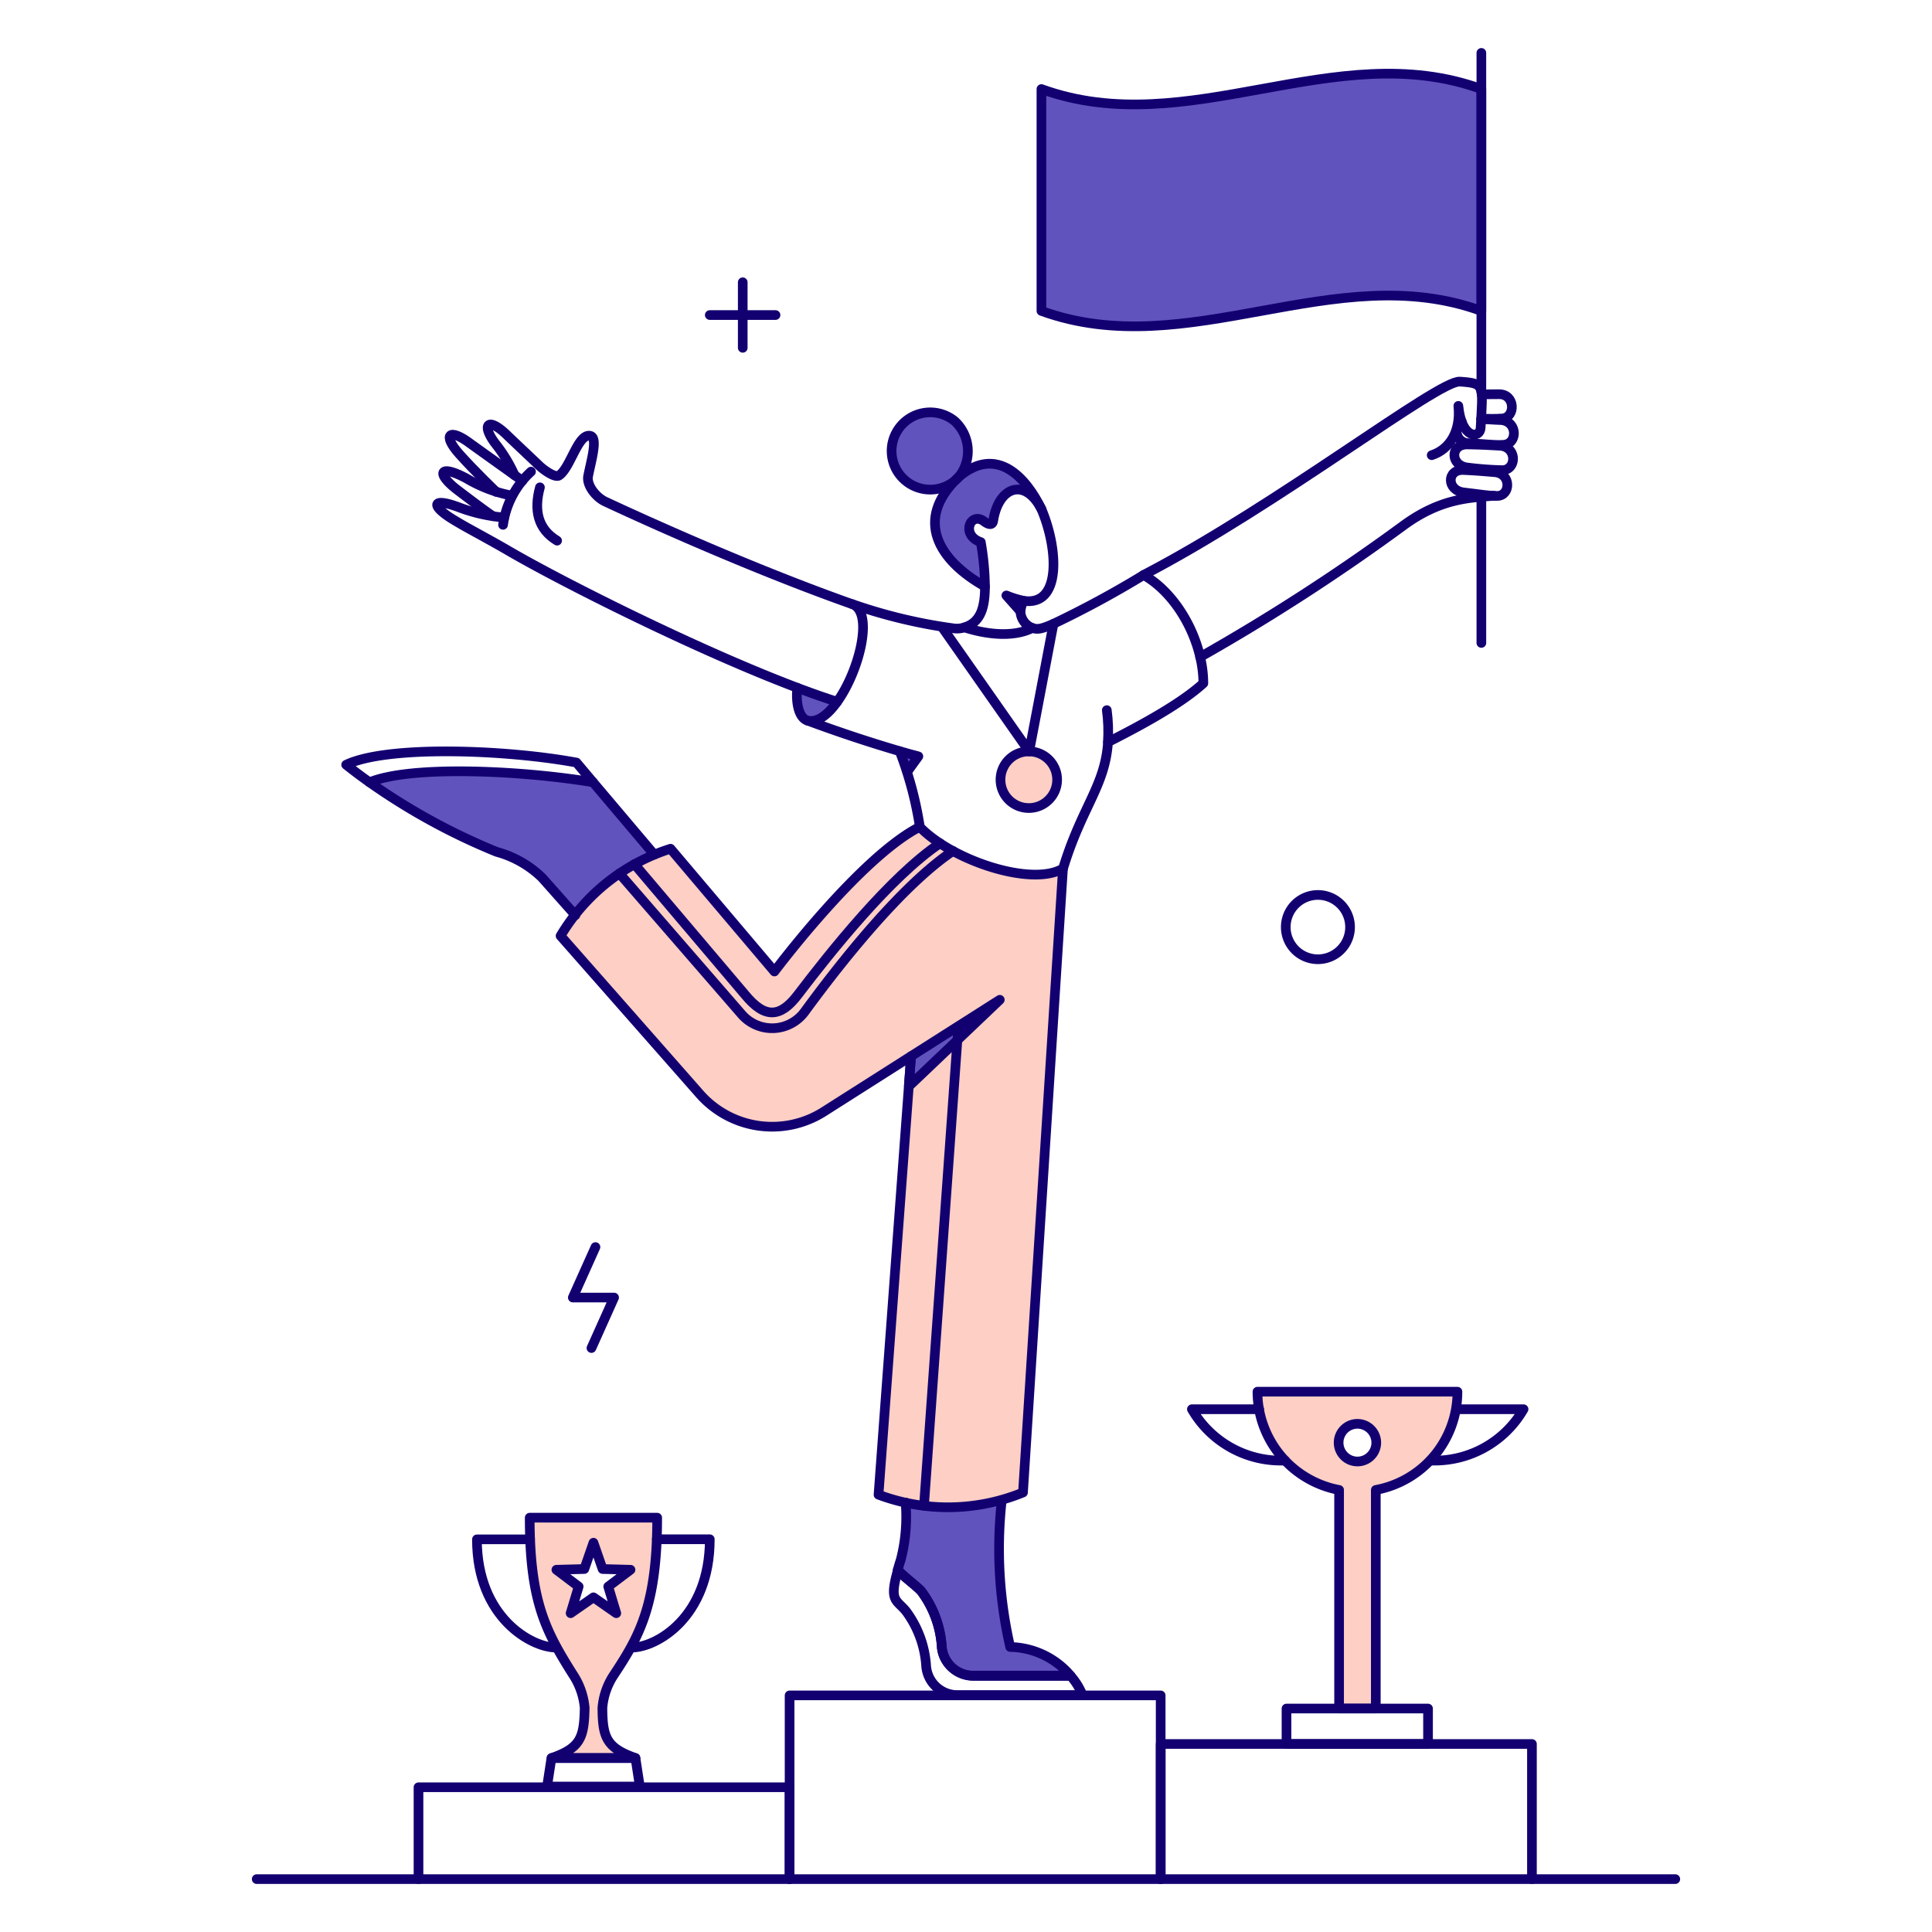 <svg xmlns="http://www.w3.org/2000/svg" fill="none" viewBox="-1 -1 400 400" id="Trophy-Awards--Streamline-Bangalore" height="400" width="400"><desc>Trophy Awards Streamline Illustration: https://streamlinehq.com</desc><g id="Users-People-Trophy-Awards-01"><g id="color 2"><path id="Vector" fill="#fecfc4" d="M189.434 170.189c-12.439 6.352 -30.097 29.946 -30.097 29.946L137.823 174.722a40.873 40.873 0 0 0 -22.762 18.039l28.925 32.781a19.95 19.95 0 0 0 25.635 3.63l36.417 -23.178 -18.829 17.922 -6.276 84.543a40.662 40.662 0 0 0 29.87 -0.416l8.28 -129.235c-6.471 3.857 -22.957 -1.699 -29.649 -8.621Z" stroke-width="2"></path><path id="Vector_2" fill="#fecfc4" d="M212.082 154.573a5.861 5.861 0 1 0 0 11.721 5.861 5.861 0 0 0 0 -11.721Z" stroke-width="2"></path><path id="Vector_3" fill="#fecfc4" d="M259.345 287.135a20.68 20.68 0 0 0 16.901 20.342v45.259h7.6v-45.259a20.702 20.702 0 0 0 16.901 -20.342h-41.402Zm20.682 14.443a3.894 3.894 0 1 1 0.002 -7.789 3.894 3.894 0 0 1 -0.002 7.789Z" stroke-width="2"></path><path id="Vector_4" fill="#fecfc4" d="M123.72 352.628a14.491 14.491 0 0 1 2.269 -6.692c5.138 -7.675 9.074 -14.129 9.074 -32.706H108.634c0 17.313 3.309 23.482 8.885 32.365a14.919 14.919 0 0 1 2.495 7.033c-0.151 6.087 -0.796 8.243 -6.844 10.36h17.393c-6.012 -2.123 -6.768 -4.279 -6.844 -10.36Zm-6.579 -19.623 1.664 -5.52 -4.613 -3.479 5.785 -0.113 1.89 -5.445 1.89 5.445 5.785 0.113 -4.613 3.479 1.664 5.52 -4.726 -3.289 -4.726 3.289Z" stroke-width="2"></path></g><g id="color 1"><path id="Vector_5" fill="#6153bd" d="m205.995 205.995 -18.829 17.922 0.454 -6.239 18.376 -11.683Z" stroke-width="2"></path><path id="Vector_6" fill="#6153bd" d="M208.154 340.031a90.549 90.549 0 0 1 -1.743 -30.429c-6.501 1.797 -13.347 1.95 -19.922 0.446a33.904 33.904 0 0 1 -1.626 14.028c2.647 3.049 8.02 4.462 9.112 15.994a6.547 6.547 0 0 0 6.466 5.898h20.228a16.899 16.899 0 0 0 -12.515 -5.936Z" stroke-width="2"></path><path id="Vector_7" fill="#6153bd" d="M121.788 160.963c-14.784 -2.458 -37.659 -3.554 -46.279 0a130.777 130.777 0 0 0 26.32 14.406c3.524 0.955 6.75 2.786 9.377 5.323l6.919 7.789a39.494 39.494 0 0 1 16.334 -12.553l-12.67 -14.965Z" stroke-width="2"></path><path id="Vector_8" fill="#6153bd" d="m207.394 122.284 2.874 3.289c0.098 -0.754 0.297 -1.491 0.597 -2.189a18.995 18.995 0 0 1 -3.471 -1.1Z" stroke-width="2"></path><path id="Vector_9" fill="#6153bd" d="M195.816 99.333c-10.276 10.889 5.944 20.38 7.164 21.062a57.133 57.133 0 0 0 -0.87 -9.188c-4.159 -1.393 -2.231 -6.314 0.567 -4.378 0.884 0.704 1.805 1.122 1.966 0 1.172 -7.108 6.579 -8.999 9.982 -2.42 -4.623 -9.349 -10.798 -12.706 -18.809 -5.076Z" stroke-width="2"></path><path id="Vector_10" fill="#6153bd" d="M196.694 86.213a7.996 7.996 0 1 0 0.718 11.645 8.475 8.475 0 0 0 -0.718 -11.645Z" stroke-width="2"></path><path id="Vector_11" fill="#6153bd" d="M164.064 141.415c-0.34 3.403 0.34 6.169 2.004 6.73 1.966 0.643 4.197 -1.096 6.239 -3.857a135.294 135.294 0 0 1 -8.243 -2.874Z" stroke-width="2"></path><path id="Vector_12" fill="#6153bd" d="m189.094 155.632 -2.306 3.214a88.388 88.388 0 0 0 -1.592 -4.348c1.365 0.378 2.688 0.756 3.898 1.134Z" stroke-width="2"></path><path id="Vector_13" fill="#6153bd" d="M214.616 17.436v45.939c30.361 11.041 60.723 -11.041 91.084 0V17.436c-30.361 -11.041 -60.731 11.041 -91.084 0Z" stroke-width="2"></path></g><g id="outlines"><path id="Vector_14" stroke="#120071" stroke-linecap="round" stroke-linejoin="round" d="M305.7 101.866v30.248" stroke-width="2"></path><path id="Vector_15" stroke="#120071" stroke-linecap="round" stroke-linejoin="round" d="M305.7 9.95v70.251" stroke-width="2"></path><path id="Vector_16" stroke="#120071" stroke-linecap="round" stroke-linejoin="round" d="m217.111 128.144 -5.029 26.429 -18.073 -25.786" stroke-width="2"></path><path id="Vector_17" stroke="#120071" stroke-linecap="round" stroke-linejoin="round" d="M189.434 170.189c-12.439 6.352 -30.097 29.946 -30.097 29.946L137.823 174.722a40.873 40.873 0 0 0 -22.762 18.039l28.855 32.781a19.958 19.958 0 0 0 25.631 3.63l18.073 -11.494 -6.73 90.782a40.952 40.952 0 0 0 29.908 -0.454l8.28 -129.197" stroke-width="2"></path><path id="Vector_18" stroke="#120071" stroke-linecap="round" stroke-linejoin="round" d="m205.995 205.995 -18.829 17.922 0.454 -6.239 18.376 -11.683Z" stroke-width="2"></path><path id="Vector_19" stroke="#120071" stroke-linecap="round" stroke-linejoin="round" d="M223.123 349.955a13.729 13.729 0 0 0 -2.458 -3.98h-20.191a6.577 6.577 0 0 1 -6.466 -5.898 21.661 21.661 0 0 0 -4.197 -11.542c-0.909 -1.095 -3.63 -3.025 -4.915 -4.462 -1.853 6.466 -0.35 6.058 1.664 8.469a21.297 21.297 0 0 1 4.197 11.494 6.501 6.501 0 0 0 6.428 5.916l25.938 0.002Z" stroke-width="2"></path><path id="Vector_20" stroke="#120071" stroke-linecap="round" stroke-linejoin="round" d="M206.407 309.602a90.635 90.635 0 0 0 1.743 30.391 16.792 16.792 0 0 1 12.477 5.918h-20.191a6.519 6.519 0 0 1 -6.466 -5.88 21.257 21.257 0 0 0 -4.197 -11.542c-0.933 -1.108 -3.668 -3.025 -4.915 -4.462 0.189 -0.643 0.378 -1.323 0.643 -2.117 0.991 -3.859 1.327 -7.857 0.995 -11.827" stroke-width="2"></path><path id="Vector_21" stroke="#120071" stroke-linecap="round" stroke-linejoin="round" d="M134.458 175.936 121.788 160.963c-14.784 -2.458 -37.659 -3.554 -46.279 0a131.475 131.475 0 0 0 26.32 14.406c3.526 0.953 6.752 2.786 9.377 5.323l6.919 7.789" stroke-width="2"></path><path id="Vector_22" stroke="#120071" stroke-linecap="round" stroke-linejoin="round" d="M75.513 160.963a98.577 98.577 0 0 1 -4.84 -3.63c8.358 -4.008 32.668 -3.214 47.678 -0.454l3.437 4.083" stroke-width="2"></path><path id="Vector_23" stroke="#120071" stroke-linecap="round" stroke-linejoin="round" d="m210.267 125.569 -2.909 -3.285c1.138 0.468 2.314 0.836 3.516 1.096" stroke-width="2"></path><path id="Vector_24" stroke="#120071" stroke-linecap="round" stroke-linejoin="round" d="M101.148 105.868c-0.076 0.113 -3.383 -2.334 -7.373 -5.373 -4.47 -3.383 -4.048 -5.556 1.777 -2.458a29.12 29.12 0 0 0 9.301 3.554" stroke-width="2"></path><path id="Vector_25" stroke="#120071" stroke-linecap="round" stroke-linejoin="round" d="M107.16 98.539s-9.95 -7.07 -10.587 -7.562c-4.651 -3.554 -6.04 -1.974 -2.495 2.004 3.26 3.66 7.675 7.864 7.675 7.864" stroke-width="2"></path><path id="Vector_26" stroke="#120071" stroke-linecap="round" stroke-linejoin="round" d="M175.482 124.098c-24.501 -8.658 -50.819 -21.094 -51.006 -21.174 -2.024 -0.862 -4.083 -3.441 -3.705 -5.373 0.645 -3.289 2.082 -7.986 0.416 -8.318 -2.531 -0.503 -4.046 6.579 -6.428 8.205 -0.832 0.567 -3.212 -1.174 -4.046 -1.966 -1.393 -1.327 -6.123 -5.787 -6.579 -6.239 -4.179 -4.141 -5.572 -2.298 -2.533 1.664a29.906 29.906 0 0 1 3.934 6.483" stroke-width="2"></path><path id="Vector_27" stroke="#120071" stroke-linecap="round" stroke-linejoin="round" d="M108.937 96.648a18.308 18.308 0 0 0 -5.785 11.011" stroke-width="2"></path><path id="Vector_28" stroke="#120071" stroke-linecap="round" stroke-linejoin="round" d="M110.789 99.898c-1.286 4.726 -0.454 8.621 3.554 11.041" stroke-width="2"></path><path id="Vector_29" stroke="#120071" stroke-linecap="round" stroke-linejoin="round" d="M228.152 146.028c0.295 2.193 0.37 4.41 0.227 6.617" stroke-width="2"></path><path id="Vector_30" stroke="#120071" stroke-linecap="round" stroke-linejoin="round" d="M202.932 120.431c-9.566 -5.373 -14.77 -13.791 -5.52 -22.61 8.091 -6.919 14.179 0.34 17.204 6.579" stroke-width="2"></path><path id="Vector_31" stroke="#120071" stroke-linecap="round" stroke-linejoin="round" d="M196.694 86.213a7.996 7.996 0 1 0 0.718 11.645 8.475 8.475 0 0 0 -0.718 -11.645v0Z" stroke-width="2"></path><path id="Vector_32" stroke="#120071" stroke-linecap="round" stroke-linejoin="round" d="M166.143 148.183c-1.668 -0.569 -2.422 -3.383 -2.078 -6.788" stroke-width="2"></path><path id="Vector_33" stroke="#120071" stroke-linecap="round" stroke-linejoin="round" d="M172.306 144.289C151.574 137.678 117.287 120.594 104.324 113.058c-2.724 -1.592 -5.49 -3.088 -8.243 -4.613a87.242 87.242 0 0 1 -3.327 -1.928c-4.663 -2.854 -4.424 -4.651 1.437 -2.42a34.009 34.009 0 0 0 6.844 1.777h0.038c0.776 0.131 1.558 0.207 2.344 0.227" stroke-width="2"></path><path id="Vector_34" stroke="#120071" stroke-linecap="round" stroke-linejoin="round" d="M302.978 95.817c-3.741 -0.318 -3.819 -4.846 -0.189 -4.802 2.685 0.034 4.613 0.151 6.73 0.265 3.592 0.199 3.516 4.975 0.567 5.067a71.24 71.24 0 0 1 -7.108 -0.529v0Z" stroke-width="2"></path><path id="Vector_35" stroke="#120071" stroke-linecap="round" stroke-linejoin="round" d="M305.775 80.655c1.323 -0.038 2.269 -0.018 3.554 -0.038 3.403 -0.05 3.516 4.776 0.718 5.029 -1.449 0.098 -2.899 0.098 -4.348 0" stroke-width="2"></path><path id="Vector_36" stroke="#120071" stroke-linecap="round" stroke-linejoin="round" d="M302.07 100.959c-3.592 -0.412 -3.592 -4.802 -0.076 -4.651 2.609 0.113 4.46 0.281 6.503 0.454 3.439 0.291 3.289 4.915 0.454 4.915 -1.739 0 -3.554 -0.336 -6.881 -0.718Z" stroke-width="2"></path><path id="Vector_37" stroke="#120071" stroke-linecap="round" stroke-linejoin="round" d="M305.664 85.769c1.393 0.038 2.571 0.149 3.932 0.189 3.63 0.107 3.705 4.953 0.681 5.142 -1.815 0.113 -3.743 -0.157 -7.222 -0.34a2.422 2.422 0 0 1 -2.326 -3.216c0.173 -0.494 0.499 -0.915 0.933 -1.208" stroke-width="2"></path><path id="Vector_38" stroke="#120071" stroke-linecap="round" stroke-linejoin="round" d="M235.751 118.049c27.979 -14.557 61.025 -40.353 65.487 -40.041 5.256 0.368 4.788 0.597 4.31 9.604 -0.117 2.189 -3.932 2.42 -4.613 -4.577 0.567 5.373 -1.89 9.037 -5.52 10.209" stroke-width="2"></path><path id="Vector_39" stroke="#120071" stroke-linecap="round" stroke-linejoin="round" d="M308.271 101.639c-4.764 0.454 -10.814 0.378 -18.716 6.169a425.347 425.347 0 0 1 -42.083 27.223" stroke-width="2"></path><path id="Vector_40" stroke="#120071" stroke-linecap="round" stroke-linejoin="round" d="M185.269 154.524c1.361 0.416 2.621 0.73 3.869 1.071L186.825 158.802" stroke-width="2"></path><path id="Vector_41" stroke="#120071" stroke-linecap="round" stroke-linejoin="round" d="M185.269 154.524a74.734 74.734 0 0 1 4.179 15.703c6.692 6.919 23.178 12.439 29.651 8.583 3.857 -12.736 8.696 -17.052 9.301 -26.165 7.26 -3.668 15.162 -8.016 19.737 -12.175 0 -8.394 -5.104 -18.308 -12.364 -22.421a205.746 205.746 0 0 1 -18.64 10.095c-2.269 0.985 -3.252 1.286 -4.378 0.87 -3.819 1.928 -9.226 1.437 -14.065 -0.113 -0.746 0.231 -1.532 0.297 -2.306 0.189a107.199 107.199 0 0 1 -20.871 -4.991c6.314 2.491 -2.503 25.794 -9.339 24.079A286.65 286.65 0 0 0 185.269 154.524Z" stroke-width="2"></path><path id="Vector_42" stroke="#120071" stroke-linecap="round" stroke-linejoin="round" d="M212.731 129.014a3.825 3.825 0 0 1 -2.458 -3.441c0.1 -0.752 0.3 -1.489 0.597 -2.189 7.948 1.238 7.238 -10.78 3.743 -18.981 -3.403 -6.579 -8.887 -4.7 -9.982 2.42 -0.173 1.126 -1.194 0.683 -2.004 0.038 -2.798 -1.928 -4.726 2.985 -0.567 4.378 0.543 3.033 0.834 6.107 0.87 9.188 -0.02 3.857 -0.643 7.363 -4.273 8.469" stroke-width="2"></path><path id="Vector_43" stroke="#120071" stroke-linecap="round" stroke-linejoin="round" d="M162.476 388.05v-38.037h76.83V388.05" stroke-width="2"></path><path id="Vector_44" stroke="#120071" stroke-linecap="round" stroke-linejoin="round" d="M85.646 388.05v-19.018h76.83V388.05" stroke-width="2"></path><path id="Vector_45" stroke="#120071" stroke-linecap="round" stroke-linejoin="round" d="M239.305 388.05v-27.979h76.868V388.05" stroke-width="2"></path><path id="Vector_46" stroke="#120071" stroke-linecap="round" stroke-linejoin="round" d="M214.616 17.436v45.939c30.361 11.041 60.723 -11.041 91.084 0V17.436c-30.361 -11.041 -60.731 11.041 -91.084 0Z" stroke-width="2"></path><path id="Vector_47" stroke="#120071" stroke-linecap="round" stroke-linejoin="round" d="M294.659 352.735v7.335h-29.303v-7.335h29.303Z" stroke-width="2"></path><path id="Vector_48" stroke="#120071" stroke-linecap="round" stroke-linejoin="round" d="M259.345 287.135a20.746 20.746 0 0 0 16.901 20.342v45.259h7.6v-45.259a20.664 20.664 0 0 0 16.901 -20.342h-41.402Z" stroke-width="2"></path><path id="Vector_49" stroke="#120071" stroke-linecap="round" stroke-linejoin="round" d="M265.054 301.389a21.311 21.311 0 0 1 -19.283 -10.625h13.924" stroke-width="2"></path><path id="Vector_50" stroke="#120071" stroke-linecap="round" stroke-linejoin="round" d="M295.151 301.389a21.311 21.311 0 0 0 19.283 -10.625h-13.876" stroke-width="2"></path><path id="Vector_51" stroke="#120071" stroke-linecap="round" stroke-linejoin="round" d="M278.514 190.946a6.647 6.647 0 0 1 -4.107 6.149 6.655 6.655 0 1 1 4.107 -6.149Z" stroke-width="2"></path><path id="Vector_52" stroke="#120071" stroke-linecap="round" stroke-linejoin="round" d="M283.943 297.688a3.9 3.9 0 0 1 -4.659 3.823 3.906 3.906 0 0 1 -3.061 -3.063 3.888 3.888 0 0 1 1.656 -4 3.89 3.89 0 0 1 4.919 0.486c0.73 0.73 1.142 1.721 1.144 2.754Z" stroke-width="2"></path><path id="Vector_53" stroke="#120071" stroke-linecap="round" stroke-linejoin="round" d="M152.776 57.439v13.574" stroke-width="2"></path><path id="Vector_54" stroke="#120071" stroke-linecap="round" stroke-linejoin="round" d="M159.564 64.227h-13.612" stroke-width="2"></path><path id="Vector_55" stroke="#120071" stroke-linecap="round" stroke-linejoin="round" d="m122.284 257.19 -4.688 10.453h8.545l-4.688 10.455" stroke-width="2"></path><path id="Vector_56" stroke="#120071" stroke-linecap="round" stroke-linejoin="round" d="m130.345 177.906 22.905 27.03c4.083 4.991 7.297 4.802 10.927 0.038 6.766 -8.885 19.132 -24.425 29.452 -31.382" stroke-width="2"></path><path id="Vector_57" stroke="#120071" stroke-linecap="round" stroke-linejoin="round" d="m127.237 179.83 25.295 29.152A8.366 8.366 0 0 0 159.2 211.877a8.37 8.37 0 0 0 6.414 -3.425c7.329 -10.024 20.001 -26.089 30.702 -33.273" stroke-width="2"></path><path id="Vector_58" stroke="#120071" stroke-linecap="round" stroke-linejoin="round" d="m197.412 211.629 -7.108 99.1" stroke-width="2"></path><path id="Vector_59" stroke="#120071" stroke-linecap="round" stroke-linejoin="round" d="M131.471 368.88h-19.207l0.907 -5.898h17.393l0.907 5.898Z" stroke-width="2"></path><path id="Vector_60" stroke="#120071" stroke-linecap="round" stroke-linejoin="round" d="M114.079 340.107c-4.953 0 -16.334 -6.143 -16.334 -22.401h11.003" stroke-width="2"></path><path id="Vector_61" stroke="#120071" stroke-linecap="round" stroke-linejoin="round" d="m124.93 327.478 1.664 5.52 -4.726 -3.289 -4.726 3.289 1.664 -5.52 -4.613 -3.479 5.785 -0.151 1.89 -5.445 1.89 5.445 5.785 0.151 -4.613 3.479Z" stroke-width="2"></path><path id="Vector_62" stroke="#120071" stroke-linecap="round" stroke-linejoin="round" d="M130.564 362.976c-6.012 -2.117 -6.806 -4.273 -6.844 -10.36a14.372 14.372 0 0 1 2.269 -6.692c5.391 -8.135 9.074 -14.567 9.074 -32.706H108.672c0 17.313 3.309 23.482 8.885 32.365a14.825 14.825 0 0 1 2.495 7.033c-0.127 6.087 -0.796 8.243 -6.844 10.36h17.355Z" stroke-width="2"></path><path id="Vector_63" stroke="#120071" stroke-linecap="round" stroke-linejoin="round" d="M129.808 340.107c4.991 0 16.145 -6.169 16.145 -22.421h-10.965" stroke-width="2"></path><path id="Vector_64" stroke="#120071" stroke-linecap="round" stroke-linejoin="round" d="M345.854 388.05H52.146" stroke-width="2"></path><path id="Vector_65" stroke="#120071" d="M212.082 154.573a5.861 5.861 0 1 0 0 11.721 5.861 5.861 0 0 0 0 -11.721Z" stroke-width="2"></path></g></g></svg>